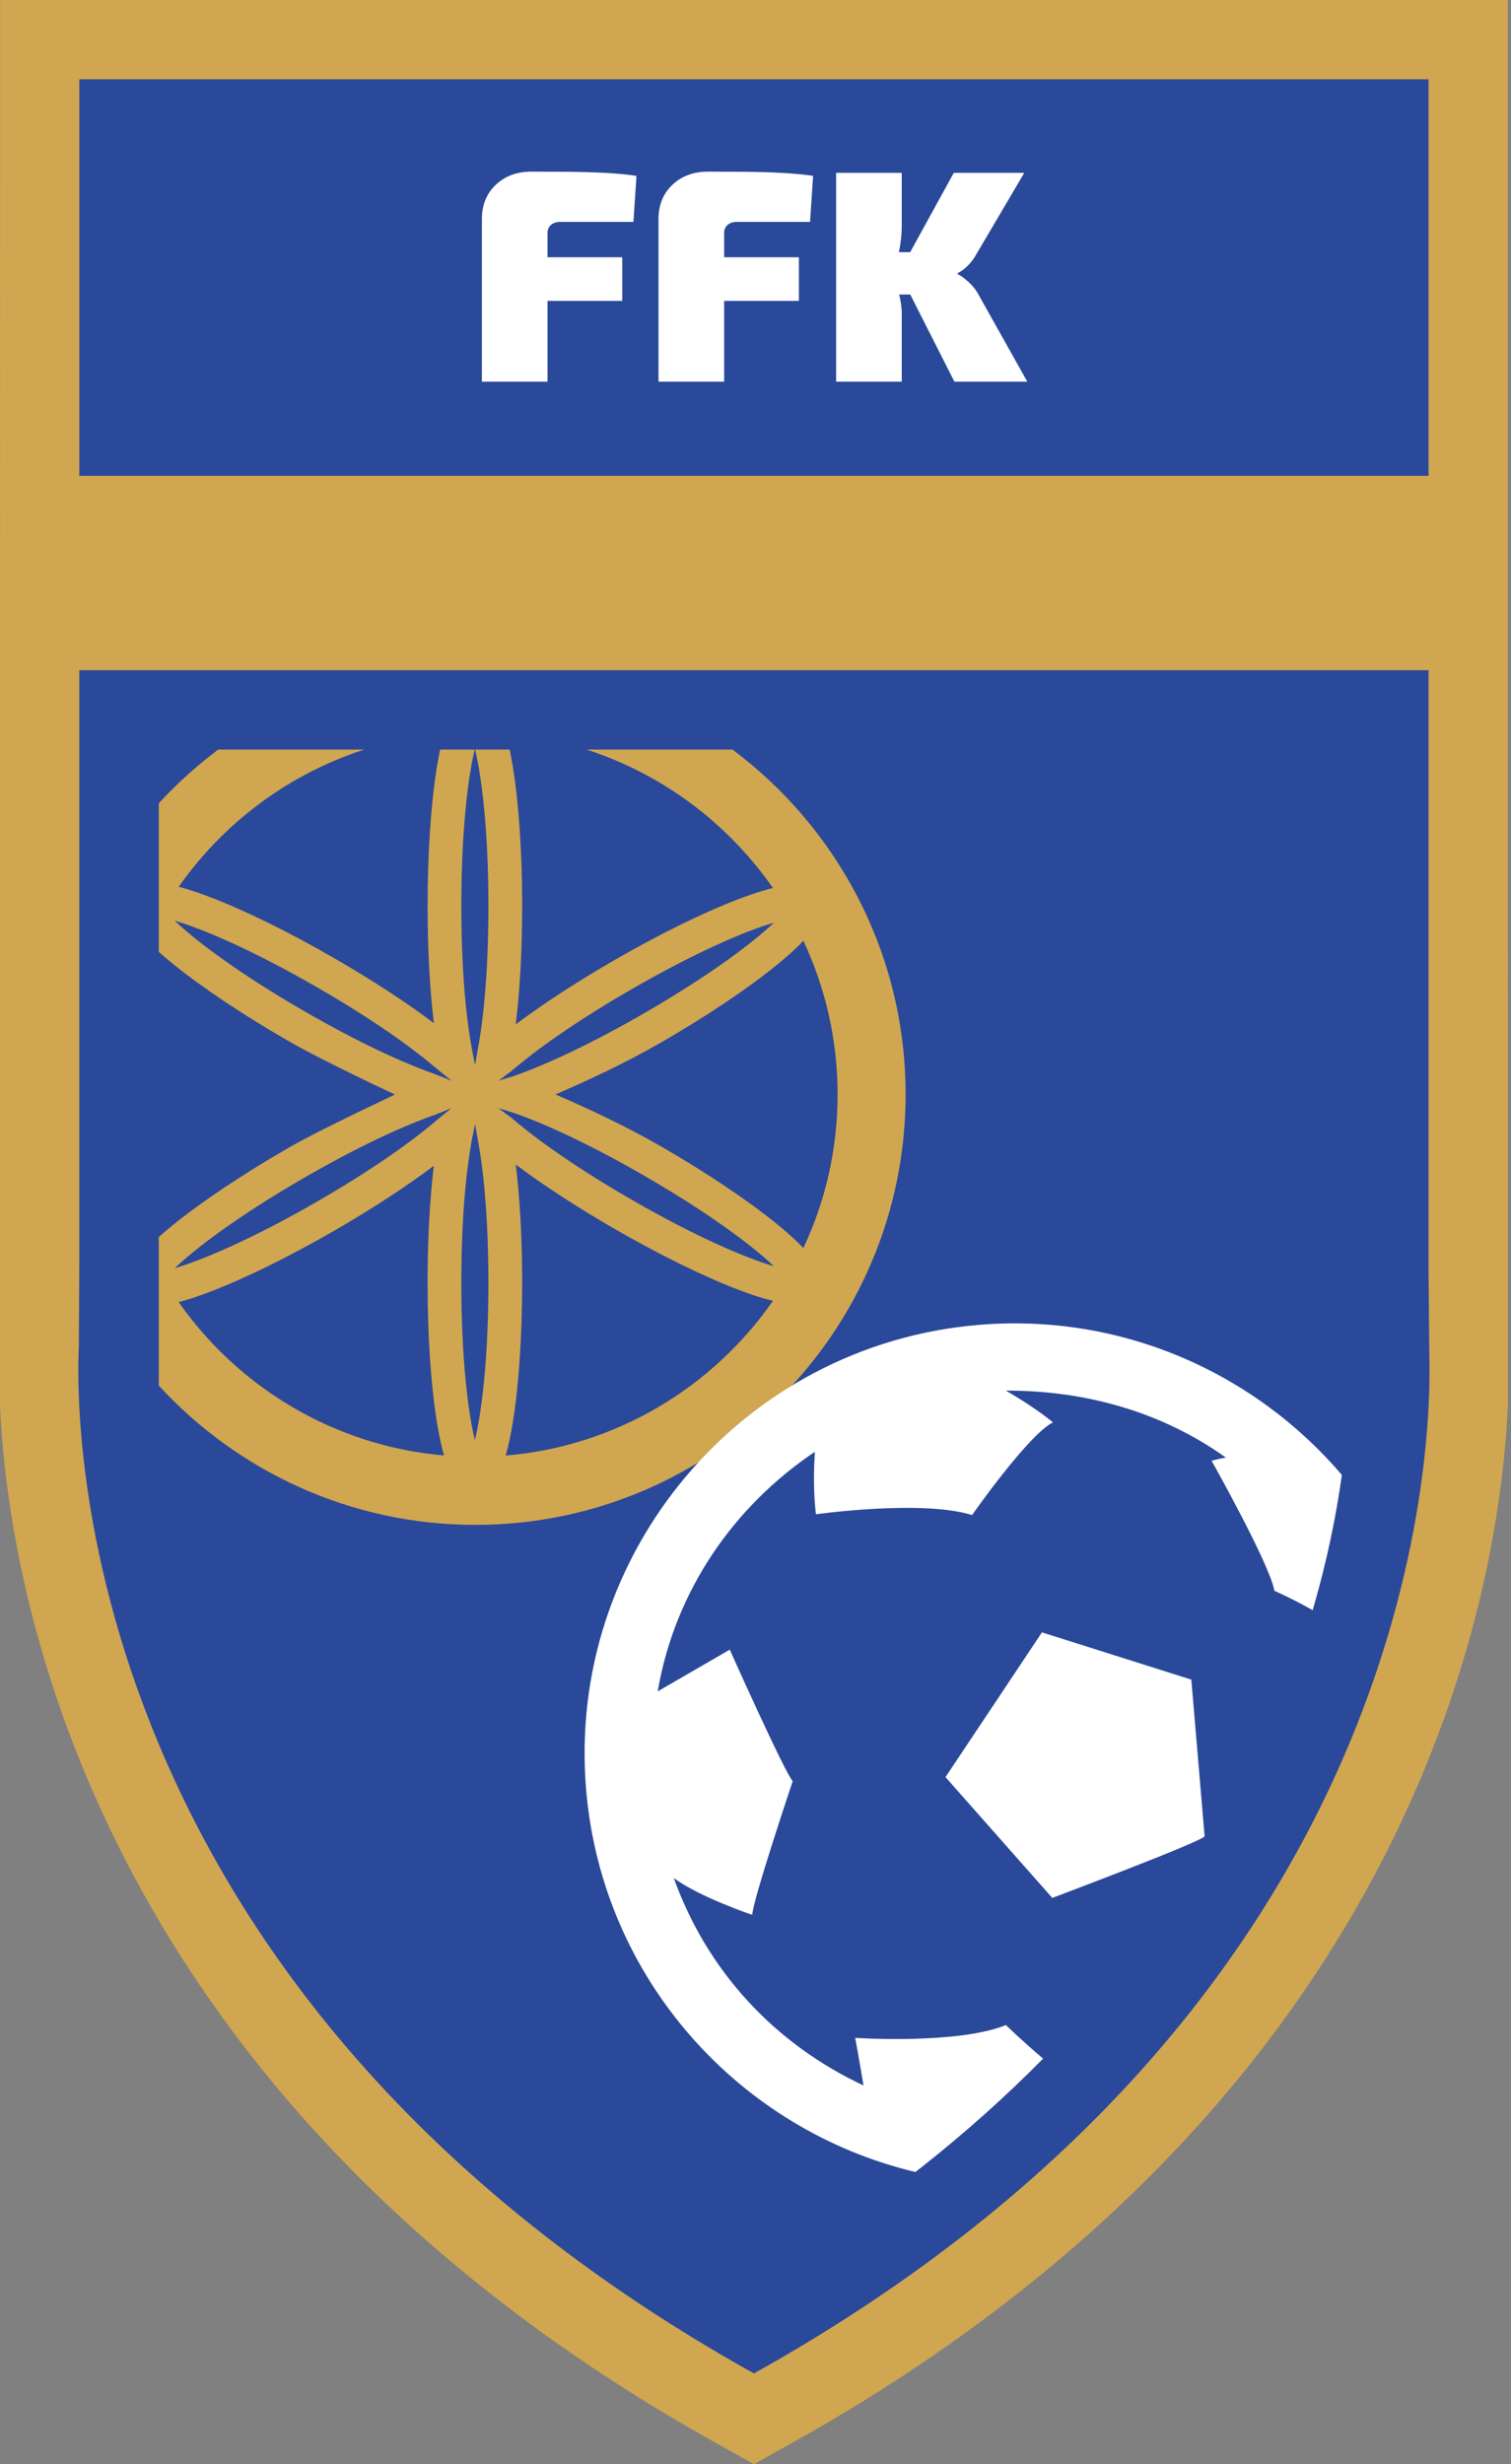 <svg width="146" height="238" viewBox="0 0 146 238" fill="none" xmlns="http://www.w3.org/2000/svg">
<rect x="0" y="0" width="146" height="238" fill="#808080" stroke="none"/>
<path d="M140.093 130.165V7.048H6.633V130.165C6.526 131.469 5.52 146.308 12.841 165.972C17.24 177.786 23.754 188.877 32.203 198.935C42.743 211.482 56.338 222.445 72.609 231.52L73.363 231.94L74.116 231.52C90.387 222.445 103.982 211.482 114.522 198.935C122.971 188.877 129.485 177.786 133.883 165.972C141.205 146.308 140.198 131.469 140.092 130.165" fill="#2A499A"/>
<path d="M46.278 61.136L42.254 58.306L38.231 61.138L39.779 56.574L35.742 53.76L40.724 53.771L42.252 49.2L43.783 53.769L48.763 53.757L44.728 56.572L46.278 61.136Z" fill="white"/>
<path d="M87.089 61.136L83.065 58.306L79.042 61.138L80.59 56.574L76.553 53.76L81.535 53.771L83.062 49.2L84.594 53.769L89.574 53.757L85.538 56.572L87.089 61.136Z" fill="white"/>
<path d="M25.874 61.136L21.85 58.306L17.828 61.138L19.376 56.574L15.338 53.76L20.32 53.771L21.848 49.2L23.38 53.769L28.36 53.757L24.324 56.572L25.874 61.136Z" fill="white"/>
<path d="M107.492 61.136L103.468 58.306L99.445 61.138L100.993 56.574L96.956 53.76L101.938 53.771L103.466 49.2L104.997 53.769L109.977 53.757L105.942 56.572L107.492 61.136Z" fill="white"/>
<path d="M127.895 61.136L123.871 58.306L119.848 61.138L121.397 56.574L117.359 53.76L122.341 53.771L123.869 49.2L125.4 53.769L130.38 53.757L126.345 56.572L127.895 61.136Z" fill="white"/>
<path d="M66.681 61.136L62.657 58.306L58.634 61.138L60.182 56.574L56.145 53.76L61.127 53.771L62.654 49.2L64.186 53.769L69.166 53.757L65.13 56.572L66.681 61.136Z" fill="white"/>
<path d="M62.276 97.841C55.833 101.562 51.584 103.255 49.597 103.941L48.163 104.379L49.397 103.459L49.4 103.461C50.977 102.098 54.566 99.272 60.968 95.576C67.279 91.932 72.112 89.891 74.776 89.114C72.772 91.033 68.588 94.197 62.276 97.841ZM77.626 90.867C79.745 95.375 80.932 100.404 80.932 105.705C80.932 111.006 79.745 116.035 77.626 120.543C76.968 119.843 76.104 119.061 74.997 118.163C72.188 115.885 68.25 113.25 63.907 110.743C60.407 108.722 56.656 106.993 53.67 105.705C56.656 104.417 60.407 102.688 63.907 100.667C68.25 98.16 72.188 95.525 74.997 93.247C76.104 92.349 76.968 91.567 77.626 90.867ZM60.968 115.834C54.566 112.138 50.977 109.312 49.4 107.949L49.397 107.951L48.163 107.031L49.597 107.469C51.584 108.155 55.833 109.848 62.276 113.569C68.588 117.212 72.772 120.377 74.776 122.296C72.112 121.519 67.279 119.478 60.968 115.834ZM48.861 140.581C49.124 139.682 49.358 138.582 49.574 137.228C50.142 133.658 50.455 128.929 50.455 123.914C50.455 119.724 50.241 115.78 49.835 112.475C52.48 114.459 55.756 116.592 59.337 118.66C63.68 121.167 67.931 123.26 71.307 124.553C72.64 125.063 73.748 125.42 74.683 125.64C68.88 133.983 59.545 139.692 48.861 140.581ZM45.884 139.103C45.225 136.408 44.576 131.202 44.576 123.914C44.576 116.567 45.221 112.056 45.613 109.992L45.611 109.991L45.643 109.836C45.673 109.681 45.702 109.539 45.728 109.415L45.903 108.549L46.143 109.93C46.544 112.015 47.192 116.53 47.192 123.914C47.192 131.202 46.543 136.408 45.884 139.103ZM41.987 103.725C40.015 103.038 35.775 101.342 29.382 97.651C23.071 94.008 18.887 90.843 16.883 88.924C19.546 89.701 24.38 91.743 30.69 95.386C37.123 99.1 40.713 101.93 42.304 103.31L43.642 104.385L41.987 103.725ZM42.304 108.1C40.713 109.48 37.123 112.31 30.69 116.024C24.38 119.667 19.546 121.709 16.883 122.486C18.887 120.567 23.071 117.402 29.382 113.758C35.775 110.067 40.015 108.372 41.987 107.685L43.642 107.025L42.304 108.1ZM20.658 129.892C20.625 129.857 20.591 129.822 20.557 129.786C20.413 129.634 20.27 129.481 20.129 129.326C20.042 129.231 19.955 129.135 19.869 129.038C19.771 128.929 19.673 128.819 19.576 128.709C19.425 128.535 19.275 128.36 19.127 128.183C19.09 128.14 19.053 128.096 19.017 128.053C18.407 127.318 17.824 126.556 17.27 125.767C17.268 125.765 17.266 125.762 17.265 125.76C18.139 125.537 19.152 125.202 20.351 124.743C23.726 123.451 27.978 121.358 32.322 118.85C35.95 116.755 39.259 114.598 41.919 112.593C41.523 115.876 41.313 119.779 41.313 123.914C41.313 128.929 41.626 133.658 42.194 137.228C42.409 138.577 42.642 139.675 42.904 140.572C34.191 139.822 26.379 135.867 20.658 129.892ZM74.684 85.77C73.749 85.99 72.641 86.347 71.309 86.857C67.932 88.15 63.681 90.243 59.338 92.75C55.757 94.818 52.481 96.951 49.837 98.936C50.242 95.63 50.456 91.686 50.456 87.496C50.456 82.481 50.143 77.752 49.575 74.182C49.471 73.529 49.362 72.938 49.249 72.397H45.906C46.558 75.116 47.193 80.285 47.193 87.496C47.193 94.88 46.545 99.395 46.145 101.48L45.904 102.861L45.729 101.995C45.703 101.871 45.674 101.729 45.644 101.574L45.613 101.419L45.614 101.418C45.222 99.354 44.577 94.843 44.577 87.496C44.577 80.285 45.212 75.116 45.865 72.397H42.522C42.408 72.938 42.3 73.529 42.196 74.182C41.628 77.752 41.315 82.481 41.315 87.496C41.315 91.63 41.524 95.534 41.92 98.817C39.26 96.812 35.951 94.655 32.323 92.561C27.979 90.052 23.727 87.959 20.352 86.667C19.154 86.207 18.14 85.874 17.266 85.65C17.267 85.648 17.268 85.646 17.27 85.645C17.825 84.854 18.409 84.091 19.02 83.356C19.053 83.315 19.088 83.275 19.123 83.234C19.273 83.054 19.425 82.876 19.579 82.7C19.674 82.591 19.77 82.483 19.867 82.376C19.955 82.277 20.043 82.179 20.132 82.081C20.272 81.929 20.413 81.777 20.555 81.627C20.591 81.589 20.627 81.552 20.663 81.514C24.631 77.371 29.607 74.202 35.19 72.397H21.084C19.013 73.946 17.092 75.685 15.344 77.585V91.94C15.739 92.292 16.176 92.662 16.663 93.057C19.471 95.334 23.409 97.97 27.752 100.477C31.333 102.545 38.143 105.703 38.143 105.703H38.136L38.139 105.705L38.136 105.707H38.143C38.211 105.736 31.333 108.866 27.752 110.933C23.409 113.44 19.471 116.076 16.663 118.353C16.176 118.748 15.739 119.118 15.344 119.47V133.825C22.947 142.089 33.845 147.277 45.934 147.277C68.856 147.277 87.505 128.628 87.505 105.705C87.505 92.091 80.927 79.985 70.783 72.397H56.683C64.047 74.779 70.351 79.54 74.684 85.77Z" fill="#D0A650"/>
<path d="M97.198 195.586C92.498 197.486 82.632 196.823 82.632 196.823C82.632 196.823 83.076 199.201 83.435 201.421C74.8 197.368 68.324 190.355 65.104 181.386C67.639 183.253 72.689 184.944 72.689 184.944C72.716 183.584 76.595 172.032 76.595 172.032C75.807 171.17 70.513 159.326 70.513 159.326L63.551 163.359C65.209 153.652 70.899 145.483 78.738 140.219C78.618 142.098 78.594 144.204 78.837 146.253C78.837 146.253 89.079 144.812 93.926 146.33C93.926 146.33 99.343 138.58 101.743 137.375C101.743 137.375 99.981 135.895 97.183 134.311C105.043 134.283 112.411 136.46 118.443 140.776C118.014 140.853 117.558 140.952 117.067 141.077C117.067 141.077 122.707 151.105 123.137 153.642C123.137 153.642 124.878 154.408 126.835 155.514C128.249 150.695 129.126 146.283 129.658 142.456C121.251 132.598 108.376 126.788 94.51 127.966C71.688 129.904 54.698 150.048 56.636 172.872C58.192 191.186 71.471 205.742 88.45 209.777C88.628 209.639 88.811 209.501 88.986 209.362C93.363 205.91 97.28 202.384 100.788 198.828C98.658 197.018 97.198 195.588 97.198 195.588" fill="white"/>
<path d="M116.394 177.338C116.358 176.913 115.111 162.223 115.111 162.223L100.678 157.659L91.358 171.638L101.677 183.306C101.677 183.306 116.431 177.764 116.394 177.338Z" fill="white"/>
<path d="M54.862 16.591C53.654 16.582 52.485 16.577 51.355 16.577C49.952 16.577 48.801 17 47.906 17.848C47.009 18.696 46.561 19.802 46.561 21.166V36.863H52.904V29.058H60.124V24.849H52.904V22.482C52.904 22.17 53.016 21.916 53.24 21.721C53.464 21.527 53.771 21.429 54.161 21.429H61.206L61.498 16.986C60.582 16.85 59.549 16.752 58.399 16.694C57.249 16.635 56.07 16.601 54.862 16.591Z" fill="white"/>
<path d="M71.93 16.591C70.721 16.582 69.551 16.577 68.422 16.577C67.018 16.577 65.868 17 64.972 17.848C64.076 18.696 63.627 19.802 63.627 21.166V36.863H69.971V29.058H77.191V24.849H69.971V22.482C69.971 22.17 70.083 21.916 70.307 21.721C70.531 21.527 70.838 21.429 71.228 21.429H78.272L78.564 16.986C77.648 16.85 76.615 16.752 75.466 16.694C74.316 16.635 73.137 16.601 71.93 16.591Z" fill="white"/>
<path d="M92.219 36.862H99.263L94.557 28.473C94.323 28.025 93.996 27.611 93.578 27.231C93.158 26.851 92.813 26.602 92.54 26.485V26.369C92.813 26.252 93.115 26.038 93.446 25.725C93.777 25.414 94.069 25.034 94.323 24.585L98.97 16.693H92.16L87.947 24.352H86.853C86.873 24.259 86.896 24.168 86.913 24.074C87.059 23.285 87.132 22.52 87.132 21.779V16.693H80.79V36.862H87.132V30.285C87.132 29.737 87.048 29.121 86.885 28.444H87.951L92.219 36.862Z" fill="white"/>
<path d="M72.849 229.235C6.74 192.366 7.283 136.939 7.619 130.015L7.664 121.887V64.729H138.031V122.824L138.104 130.717C138.392 140.054 137.091 193.406 72.848 229.233M7.666 7.657H138.034V45.959H7.666V7.657ZM145.69 0H0.009L0 135.806C0.318 142.706 1.694 153.986 6.601 167.167C11.244 179.638 18.111 191.334 27.011 201.928C38.03 215.047 52.197 226.483 69.12 235.92L72.849 238L76.578 235.92C93.5 226.483 107.668 215.047 118.687 201.928C127.587 191.334 134.454 179.638 139.097 167.167C144.06 153.836 145.41 142.451 145.708 135.574L145.69 0Z" fill="#D0A650"/>
</svg>
